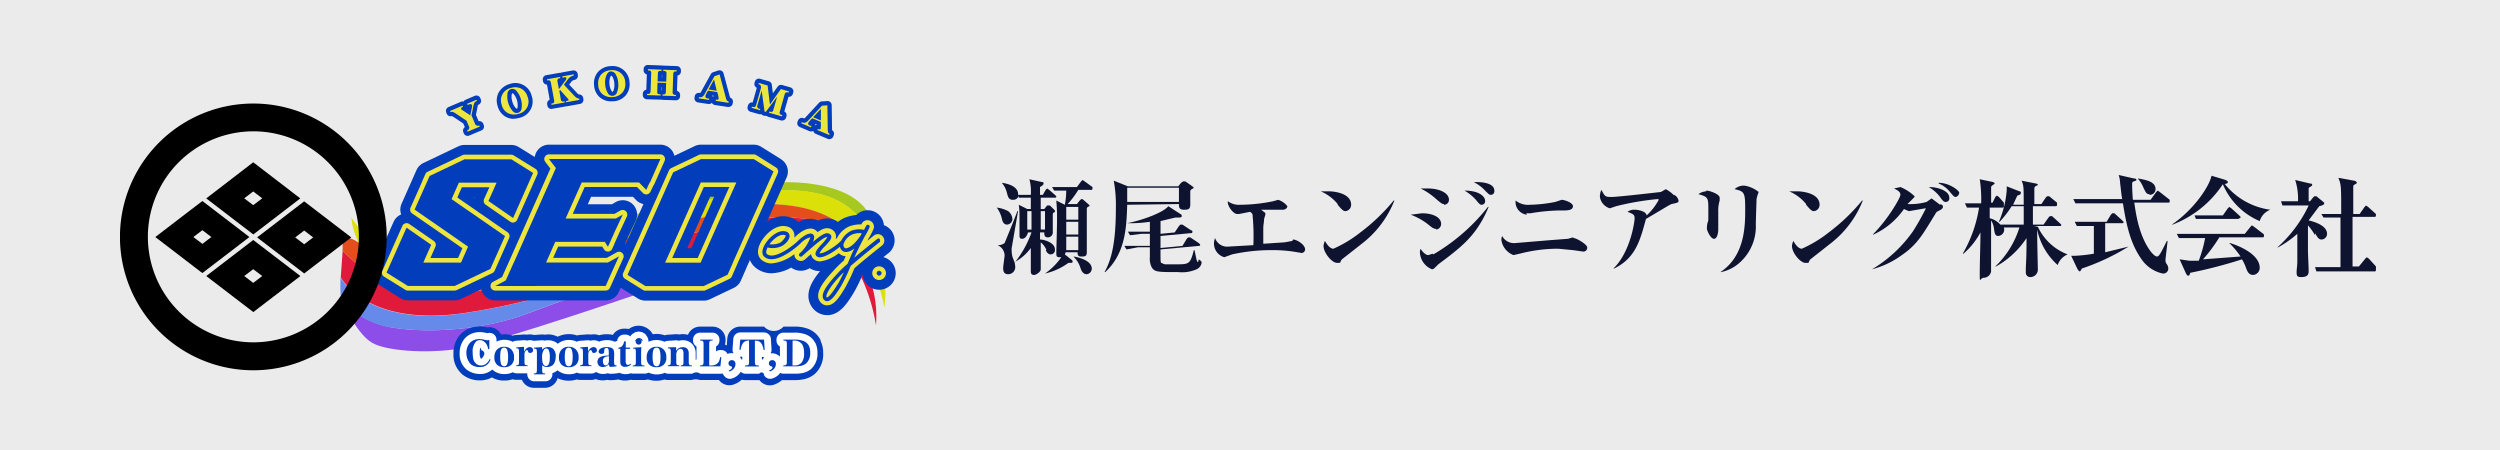 <svg id="ヘッダーロゴ" xmlns="http://www.w3.org/2000/svg" xmlns:xlink="http://www.w3.org/1999/xlink" width="500" height="90" viewBox="0 0 500 90">
  <rect x="0" y="0" width="500" height="90" fill="#333333" stroke="none"/>
  <defs>
    <clipPath id="clip-path">
      <rect id="長方形_732" data-name="長方形 732" width="155.14" height="64.466" fill="none"/>
    </clipPath>
  </defs>
  <rect id="ヘッダー全体背景" width="500" height="90" fill="#fff" opacity="0.9"/>
  <g id="ヘッダーロゴ-2" data-name="ヘッダーロゴ">
    <g id="グループ_431" data-name="グループ 431" transform="translate(14.008)">
      <g id="ヘッダーロゴ-3" data-name="ヘッダーロゴ" transform="translate(87.563 45.232)">
        <g id="グループ_429" data-name="グループ 429" transform="translate(-77.57 -32.233)" clip-path="url(#clip-path)">
          <path id="パス_1275" data-name="パス 1275" d="M314.819,141.052c5.207-1.983,33.87-10.691,39.54-11.821s14.508-1.834,19.863,0a14.543,14.543,0,0,1,8.708,7.245,30.516,30.516,0,0,1,2.575,7.152c-.111-10.895-4.725-14.026-8.745-15.508-5.744-2.131-13.155-1.908-19.492-.852s-9.931,2.279-32.833,9.264-31.7,5.392-38.336,3.724a19.913,19.913,0,0,0,6.559,3.076c2.372.371,16.935-.278,22.142-2.279" transform="translate(-233.09 -103.05)" fill="#a7c91f"/>
          <path id="パス_1276" data-name="パス 1276" d="M262.559,152.264c2.835.648,19.1.074,28.756-3.428s37.65-10.876,40.114-10.969,12.488-.278,17.787,5.577c2.835,2.928,5.484,7.374,7.1,15.045a21.249,21.249,0,0,0-.445-7.949,30.534,30.534,0,0,0-2.576-7.152,14.718,14.718,0,0,0-8.708-7.245c-5.373-1.834-14.193-1.13-19.863,0s-34.352,9.839-39.54,11.821-19.77,2.65-22.142,2.279a20.735,20.735,0,0,1-6.559-3.076,21.7,21.7,0,0,1-6.781-6.707,13.223,13.223,0,0,0,1.482,5.077c.574.408,1.223.945,2.112,1.631,1.983,1.556,6.429,4.428,9.264,5.077" transform="translate(-203.434 -110.001)" fill="#dbe008"/>
          <path id="パス_1277" data-name="パス 1277" d="M323.69,150.193c-2.464.093-30.461,7.467-40.114,10.969s-25.921,4.076-28.756,3.428-7.282-3.52-9.264-5.077c-.871-.686-1.538-1.223-2.112-1.63a6.039,6.039,0,0,0-2.057-.982c-1.316-.278-1.13.574-1.186,2.594,2.5,2.409,8.616,8.653,18.584,8.653,12.562,0,27.459-5.04,37.335-8.041,22.327-6.819,28.608-7.875,35.982-7.115,5.429.556,11.784,5.744,14.008,13.6a19.061,19.061,0,0,0-4.651-10.839c-5.3-5.874-15.323-5.67-17.787-5.577" transform="translate(-195.694 -122.326)" fill="#e44d1c"/>
          <path id="パス_1278" data-name="パス 1278" d="M238.2,246.585a1.466,1.466,0,0,0,0-.185v.185" transform="translate(-194.065 -200.746)" fill="#8d4de9"/>
          <path id="パス_1279" data-name="パス 1279" d="M341.811,190.781c-5.1-7.541-10.524-6.411-14.6-6.874s-16.472,2.835-24.217,5.762-18.547,6.615-27.052,9.839-19.77,4.076-27.255,2.742c-6.67-1.186-9.487-5.225-9.987-6.355.963,3.131,3.539,7.912,6.207,9.468s10.6,2.279,17.787,1.13,38.132-11.8,45.691-14.452,17.306-6.837,20.326-6.633c7,.482,10.858,2.279,14.286,7.43-.445-.741-.834-1.445-1.167-2.075" transform="translate(-194.472 -149.796)" fill="#8d4de9"/>
          <path id="パス_1280" data-name="パス 1280" d="M247.943,196.648c7.467,1.316,18.732.482,27.256-2.742s19.307-6.911,27.052-9.839,19.955-6.244,24.217-5.762,9.524-.686,14.6,6.874l.648,1.019c-8.523-16.25-27.96-6.485-35.5-4.669-10.506,2.538-22.994,9.079-43.153,12.21s-25.2-7.1-25.2-7.1a30.913,30.913,0,0,0,0,3.224,1.49,1.49,0,0,1,0,.185.7.7,0,0,0,.074.278c.5,1.13,3.317,5.169,9.987,6.355" transform="translate(-193.747 -144.175)" fill="#668ae9"/>
          <path id="パス_1281" data-name="パス 1281" d="M330.572,164.673c-7.374-.76-13.656.3-35.982,7.115-9.876,3.02-24.773,8.041-37.335,8.041-9.968,0-16.083-6.244-18.584-8.653l-.371,5.244s5.058,10.209,25.2,7.1,32.647-9.672,43.153-12.21c7.541-1.816,26.978-11.58,35.5,4.669q.278.519.519,1.056a35.8,35.8,0,0,1,2.668,9.023,22.159,22.159,0,0,0-.76-7.8c-2.223-7.856-8.579-13.044-14.008-13.6" transform="translate(-194.146 -133.99)" fill="#df1a3a"/>
          <path id="パス_1282" data-name="パス 1282" d="M433.329,284.291a4.614,4.614,0,0,0-2.594-2.279,7.338,7.338,0,0,0-2.594-.408h-2.223a2.609,2.609,0,0,1-3.891,0h-4.762a2.594,2.594,0,0,0-2.594,2.409l-.093,1.334-.389-.148a2.594,2.594,0,0,0,.13-.815V284.2a2.594,2.594,0,0,0-2.594-2.594h-2.5a2.594,2.594,0,0,0-2.409,1.631,4.188,4.188,0,0,0-1.019-.13,4.426,4.426,0,0,0-.778.074,2.6,2.6,0,0,0-.741-.056l-1.649.111-.519.093a4.8,4.8,0,0,0-1.575-.259,5.377,5.377,0,0,0-.778.056,3.206,3.206,0,0,0-.574-.778h-.019a3.187,3.187,0,0,0-4.187-.259,2.594,2.594,0,0,0-.63-.074h-.352a2.594,2.594,0,0,0-2.2,1.241,5.707,5.707,0,0,0-2.742.074,3.3,3.3,0,0,0-1.112-.185,3.426,3.426,0,0,0-.63.056,2.6,2.6,0,0,0-.686-.037l-1.538.111-.5.093a5,5,0,0,0-3.835.259,4.188,4.188,0,0,0-1.964-.463l-.667.056a2.613,2.613,0,0,0-.686-.037l-1.427.093a3.318,3.318,0,0,0-.834-.111,3.426,3.426,0,0,0-.63.056,2.613,2.613,0,0,0-.686-.037l-1.538.111a2.6,2.6,0,0,0-.574.111,4.78,4.78,0,0,0-1.649-.278l-.686.037a2.594,2.594,0,0,0-2.742-1.408,6.856,6.856,0,0,0-1.556-.185,5.521,5.521,0,0,0-1.89.334,4.818,4.818,0,0,0-2.279,1.686,5.7,5.7,0,0,0-1.038,3.428,5.145,5.145,0,0,0,1.871,4.225,5.5,5.5,0,0,0,3.428,1.112,4.891,4.891,0,0,0,2.39-.593,4.762,4.762,0,0,0,2.464.63,5.059,5.059,0,0,0,1.668-.259,2.594,2.594,0,0,0,.741.111h1.13a2.594,2.594,0,0,0,2.39,1.593h2.242a2.594,2.594,0,0,0,2.5-1.927,4.873,4.873,0,0,0,2.223.5,5.1,5.1,0,0,0,1.612-.241,2.594,2.594,0,0,0,.667.093h2.242a2.575,2.575,0,0,0,.889-.167,3.909,3.909,0,0,0,1.39.259,4.093,4.093,0,0,0,.908-.111,3.091,3.091,0,0,0,.648.074,11.652,11.652,0,0,0,1.519-.13h.111a3.873,3.873,0,0,0,1.26.2,4.41,4.41,0,0,0,1.149-.148l.389.037h2.335a2.593,2.593,0,0,0,.741-.111,5.41,5.41,0,0,0,3.28.019,2.6,2.6,0,0,0,.667.093h4.8a2.512,2.512,0,0,1,1.593,0H413l.074.093a2.594,2.594,0,0,0,2.89.8,4.633,4.633,0,0,0,1.612-.963,2.594,2.594,0,0,0,.648.093H421.1l.074.093a2.594,2.594,0,0,0,2.89.8,4.669,4.669,0,0,0,1.538-.889h2.538a8.429,8.429,0,0,0,1.871-.185,5.021,5.021,0,0,0,2.168-1.056,5.282,5.282,0,0,0,1.668-4.187,5.448,5.448,0,0,0-.519-2.427m-33.3,3.224v-.185l.093-.111a1,1,0,0,1,.334-.222,2.592,2.592,0,0,0,.315.5v.093a2.6,2.6,0,0,0-.315.482h-.074a2.61,2.61,0,0,0-.371-.537M396.92,282.6a2.02,2.02,0,0,1,1.408.593l.13.148a2.594,2.594,0,0,0-1-.2h-.167l-.778.056a2.592,2.592,0,0,0-.278-.352l-.074-.074a2,2,0,0,1,.741-.148m-14.026,5.633a6.216,6.216,0,0,0,.037-.63,3.716,3.716,0,0,0-.019-.463h.019a2.592,2.592,0,0,0,.259.426v.2a2.594,2.594,0,0,0-.278.463h0m-12.84.019-.148-.056a2.594,2.594,0,0,0-.167-.908.964.964,0,0,1,.3-.167l.167.074a2.592,2.592,0,0,0,.222.352v.2a2.6,2.6,0,0,0-.278.445h-.074m53.14,2.631h0" transform="translate(-293.216 -229.28)" fill="#023dbb"/>
          <path id="パス_1283" data-name="パス 1283" d="M356.172,41.015a.834.834,0,0,1-.76-.5l-.093-.241a.834.834,0,0,1,.3-1l-.315-.741-1.983-1.316-.278-.167A.834.834,0,0,1,352,36.587l-.093-.241a.834.834,0,0,1,.445-1.093l2.483-1.056a.834.834,0,0,1,.519-.037.834.834,0,0,1,.389-.352l1.871-.8a.834.834,0,0,1,1.093.445l.093.241a.834.834,0,0,1-.445,1.093l-.093.037a1.54,1.54,0,0,0-.093.352l-.333,1.631.537,1.278a.834.834,0,0,1,.926.5l.093.241a.834.834,0,0,1-.445,1.093l-2.464,1.038a.834.834,0,0,1-.315.074" transform="translate(-286.653 -26.841)" fill="#023dbb"/>
          <path id="パス_1284" data-name="パス 1284" d="M410.053,26.654a3.224,3.224,0,0,1-1.593-.408,3.436,3.436,0,0,1-1.612-2.168,3.455,3.455,0,0,1,.2-2.668,3.691,3.691,0,0,1,2.223-1.723,3.355,3.355,0,0,1,4.391,2.39,3.339,3.339,0,0,1-2.427,4.373,4.225,4.225,0,0,1-1.186.185m-.241-5.114h-.019a.636.636,0,0,0-.13.315,2.965,2.965,0,0,0,.13,1.371,2.947,2.947,0,0,0,.63,1.223.627.627,0,0,0,.3.2c.056,0,.093-.148.13-.315a3.631,3.631,0,0,0-.76-2.594.575.575,0,0,0-.278-.185" transform="translate(-331.325 -15.889)" fill="#023dbb"/>
          <path id="パス_1285" data-name="パス 1285" d="M458.081,13.552a.834.834,0,0,1-.815-.686l-.037-.241a.834.834,0,0,1,.5-.926l-.537-3.02a.834.834,0,0,1-.8-.686l-.037-.259a.834.834,0,0,1,.667-.945l2.631-.463h.222l.222-.074,2.26-.408a.834.834,0,0,1,.963.667l.037.259a.834.834,0,0,1-.667.963,1.038,1.038,0,0,0-.686.445l-.371.5,1.686,1.8a.945.945,0,0,0,.241.167h.037a.834.834,0,0,1,.834.686l.037.241a.834.834,0,0,1-.667.963l-2.687.482h-.148l-.13.037-2.631.463h-.148m-.945-5.188Z" transform="translate(-371.793 -4.751)" fill="#023dbb"/>
          <path id="パス_1286" data-name="パス 1286" d="M515.092,8.189a3.41,3.41,0,0,1-2.316-.815,3.466,3.466,0,0,1-1.13-2.446,3.485,3.485,0,0,1,.76-2.575,3.532,3.532,0,0,1,2.538-1.2,3.424,3.424,0,0,1,2.668.834,3.466,3.466,0,0,1,1.13,2.446h0A3.484,3.484,0,0,1,517.982,7a3.509,3.509,0,0,1-2.52,1.186h-.352m-.018-5.132h0c-.056,0-.13.111-.2.278a2.964,2.964,0,0,0-.167,1.371,2.945,2.945,0,0,0,.371,1.334c.093.148.185.259.241.259s.13-.111.2-.278A3.02,3.02,0,0,0,515.7,4.65a3.021,3.021,0,0,0-.352-1.334c-.093-.148-.185-.241-.222-.241" transform="translate(-416.835 -0.926)" fill="#023dbb"/>
          <path id="パス_1287" data-name="パス 1287" d="M570.911,7.056h-.037l-2.687-.093-.2-.037h-.2l-2.687-.074a.834.834,0,0,1-.8-.871V5.74a.834.834,0,0,1,.7-.8l.111-3.057a.834.834,0,0,1-.648-.834V.793a.834.834,0,0,1,.871-.8l2.705.093.2.037h.2l2.687.093a.834.834,0,0,1,.8.871v.222a.834.834,0,0,1-.686.8l-.111,3.057a.834.834,0,0,1,.63.834v.259a.834.834,0,0,1-.834.8m-2.909-2h.056V4.406h-.056Zm.093-2.575h.056V2h-.037Z" transform="translate(-459.74 0.004)" fill="#023dbb"/>
          <path id="パス_1288" data-name="パス 1288" d="M626.861,13.086h-.13l-2.576-.389a.834.834,0,0,1-.611-.445l-.111.093a.834.834,0,0,1-.611.148l-2.057-.315a.834.834,0,0,1-.7-.945l.037-.259a.834.834,0,0,1,.945-.7h.167a.666.666,0,0,0,.13-.167l1.983-3.576a.834.834,0,0,1,.463-.389L624.8,5.8a.834.834,0,0,1,1.075.574l1.2,4.465.111.371a.834.834,0,0,1,.556.908l-.037.259a.834.834,0,0,1-.834.7m-3.317-2.279a.833.833,0,0,1,.185.241l.111-.093.093-.056v-.037Z" transform="translate(-505.166 -4.692)" fill="#023dbb"/>
          <path id="パス_1289" data-name="パス 1289" d="M684.207,23.108l-.222-.037-2.594-.741a.838.838,0,0,0-.648-.167l-.259-.074a.834.834,0,0,1-.408-.278.834.834,0,0,1-.482,0l-1.668-.463a.834.834,0,0,1-.574-1.038l.074-.241a.834.834,0,0,1,.926-.593l.834-2.928a.834.834,0,0,1-.463-.982l.074-.241a.834.834,0,0,1,1.038-.574l1.76.5a.834.834,0,0,1,.593.7l.2,1.7.963-1.334a.834.834,0,0,1,.908-.315l1.63.463a.834.834,0,0,1,.574,1.038l-.074.241a.834.834,0,0,1-.871.611l-.834,2.928a.834.834,0,0,1,.426.963l-.074.241a.834.834,0,0,1-.8.611" transform="translate(-551.82 -11.991)" fill="#023dbb"/>
          <path id="パス_1290" data-name="パス 1290" d="M737.447,46.526a.834.834,0,0,1-.315-.074l-2.39-1a.834.834,0,0,1-.5-.593l-.13.056a.834.834,0,0,1-.63,0l-1.927-.815a.834.834,0,0,1-.445-1.093l.093-.241a.834.834,0,0,1,1.093-.445l.148.056.167-.13,2.8-3.02a.834.834,0,0,1,.556-.259l1.075-.074a.834.834,0,0,1,.889.815L738,44.339a1.926,1.926,0,0,0,.019.389.834.834,0,0,1,.315,1.019l-.093.241a.834.834,0,0,1-.778.519m-2.872-3.039a.834.834,0,0,1,.111.278l.13-.056.111-.037v-.037Z" transform="translate(-595.593 -31.684)" fill="#023dbb"/>
          <path id="パス_1291" data-name="パス 1291" d="M354.091,88.909l-3.947-2.464A2.872,2.872,0,0,0,348.625,86H338.064a2.872,2.872,0,0,0-1.241.278l-4.076,1.946a2.872,2.872,0,0,0-2.8-2.223h-22.29a2.872,2.872,0,0,0-2.835,2.464L301.655,86.5a2.872,2.872,0,0,0-1.519-.445h-9.357a2.872,2.872,0,0,0-1.241.278l-6.985,3.335a2.872,2.872,0,0,0-1.39,1.427l-.593,1.334-.037.093-2.353,5.3a2.872,2.872,0,0,0-.074,2.131,2.872,2.872,0,0,0-1.519,1.482l-4,8.986a2.872,2.872,0,0,0,1.093,3.613l4.243,2.65a2.872,2.872,0,0,0,1.519.445h9.375a2.872,2.872,0,0,0,1.241-.278l4.076-1.945v.074a2.872,2.872,0,0,0,2.779,2.168h22.1a2.872,2.872,0,0,0,2.631-1.7l.371-.834,3.409,2.131a2.872,2.872,0,0,0,1.519.445H338.62a2.872,2.872,0,0,0,1.241-.278l4.78-2.279a2.872,2.872,0,0,0,1.39-1.427l1.056-2.39.111-.278,8-17.991a2.872,2.872,0,0,0-1.112-3.613m-61.478,7.541h.167v.093Zm48.1-.056-4.6,10.3H335.3l4.6-10.3Zm-17.806,9.338.519-1.149,1.593-3.391A2.872,2.872,0,0,0,321,97.488l-.741.426h-4.836l.667-1.482h8.375l.611.63a2.872,2.872,0,0,0,1.482.815l-3.539,7.949-.093-.037" transform="translate(-221.871 -70.065)" fill="#023dbb"/>
          <path id="パス_1292" data-name="パス 1292" d="M102.494,110.836l1.8,1.371-1.8,1.371-1.8-1.371Zm0-5.836L93.1,112.226l9.413,7.208,9.394-7.208Z" transform="translate(-75.85 -85.545)"/>
          <path id="パス_1293" data-name="パス 1293" d="M157.413,153.036l1.8,1.371-1.8,1.371-1.8-1.371Zm0-5.837L148,154.408l9.413,7.208,9.412-7.208Z" transform="translate(-120.578 -119.926)"/>
          <path id="パス_1294" data-name="パス 1294" d="M47.513,152.637l1.8,1.371-1.8,1.371-1.8-1.371Zm0-5.837L38.1,154.008l9.412,7.208,9.413-7.208Z" transform="translate(-31.041 -119.6)"/>
          <path id="パス_1295" data-name="パス 1295" d="M102.494,194.736l1.8,1.371-1.8,1.371-1.8-1.371Zm0-5.836L93.1,196.108l9.413,7.208,9.412-7.208Z" transform="translate(-75.85 -153.9)"/>
          <path id="パス_1296" data-name="パス 1296" d="M26.581,47.159a21.1,21.1,0,1,1-14.915,6.189,21.1,21.1,0,0,1,14.915-6.189m0-5.559a26.674,26.674,0,1,0,.006,0" transform="translate(0.081 -33.892)"/>
          <path id="パス_1297" data-name="パス 1297" d="M361.673,37.741l-.185.074q-.352.148-.519.908l-.389,1.89.686,1.631a.608.608,0,0,0,.871.389l.093.241L359.8,43.892l-.093-.241a.589.589,0,0,0,.334-.889l-.463-1.075-2.168-1.445a2.3,2.3,0,0,0-.519-.278.685.685,0,0,0-.5.019l-.093-.241,2.483-1.056.093.241-.111.056q-.334.148-.259.334a.926.926,0,0,0,.315.3l1.519,1,.333-1.593a.834.834,0,0,0,0-.463q-.13-.315-.667-.093l-.2.074-.093-.241,1.871-.8Z" transform="translate(-290.283 -30.552)" fill="#ede63f"/>
          <path id="パス_1298" data-name="パス 1298" d="M416.593,26.009a2.5,2.5,0,0,1-1.834,3.335,2.767,2.767,0,0,1-2.149-.148,2.478,2.478,0,0,1-1.223-1.668,2.528,2.528,0,0,1,1.834-3.354,2.662,2.662,0,0,1,2.131.167,2.617,2.617,0,0,1,1.223,1.668m-1.353.389a3.817,3.817,0,0,0-.834-1.556,1,1,0,0,0-1.853.537,4.361,4.361,0,0,0,.982,3.317,1,1,0,0,0,1.853-.537,3.8,3.8,0,0,0-.148-1.76" transform="translate(-335.048 -19.579)" fill="#ede63f"/>
          <path id="パス_1299" data-name="パス 1299" d="M467.322,15.2l-2.687.482-.037-.241.3-.056q.259-.037.241-.185a.631.631,0,0,0-.167-.259l-1.538-1.723-.148.2.3,1.686q.093.5.519.426l.222-.037.037.241-2.65.463-.037-.241.222-.037q.445-.074.352-.593l-.667-3.632a.482.482,0,0,0-.185-.315.445.445,0,0,0-.371-.093l-.185.037-.037-.241,2.631-.463.037.241-.222.037a.426.426,0,0,0-.278.2.481.481,0,0,0-.074.352l.3,1.612,1.371-1.816a.537.537,0,0,0,.111-.445q-.037-.167-.445-.093l-.315.056-.037-.259,2.26-.408.037.259a1.853,1.853,0,0,0-1.2.76l-.778,1.056,2.149,2.3a1.8,1.8,0,0,0,.463.352.7.7,0,0,0,.426.111Z" transform="translate(-375.42 -8.229)" fill="#ede63f"/>
          <path id="パス_1300" data-name="パス 1300" d="M521.559,8.054a2.612,2.612,0,0,1-.574,1.983,2.755,2.755,0,0,1-1.946.889,2.717,2.717,0,0,1-2.057-.593,2.468,2.468,0,0,1-.834-1.89,2.656,2.656,0,0,1,.556-1.983,2.769,2.769,0,0,1,1.946-.908,2.676,2.676,0,0,1,2.057.611,2.567,2.567,0,0,1,.852,1.89m-1.408.093a3.818,3.818,0,0,0-.482-1.7,1.109,1.109,0,0,0-1-.648q-.574.037-.889.8a3.743,3.743,0,0,0-.241,1.742,3.743,3.743,0,0,0,.482,1.7,1,1,0,0,0,1.908-.13,3.8,3.8,0,0,0,.222-1.76" transform="translate(-420.505 -4.515)" fill="#ede63f"/>
          <path id="パス_1301" data-name="パス 1301" d="M574.662,9.892,571.976,9.8V9.558h.222q.445.019.463-.5l.056-1.8-1.723-.056-.056,1.816q-.019.5.426.5h.241v.259L568.9,9.688V9.447h.241q.445.019.463-.5l.13-3.687q.018-.482-.426-.5h-.222V4.5l2.705.093v.259h-.278q-.426-.019-.445.463l-.056,1.631L572.735,7l.056-1.631q.018-.482-.426-.5h-.222V4.611l2.687.093v.241h-.241a.407.407,0,0,0-.315.13.5.5,0,0,0-.13.334l-.13,3.706a.519.519,0,0,0,.111.371.389.389,0,0,0,.3.148h.241Z" transform="translate(-463.491 -3.666)" fill="#ede63f"/>
          <path id="パス_1302" data-name="パス 1302" d="M630.648,15.87l-2.557-.389.037-.259.222.037q.3.037.333-.222a4.411,4.411,0,0,0-.3-1.316l-1.834-.278a7.757,7.757,0,0,0-.5.982.648.648,0,0,0,.018.334.445.445,0,0,0,.371.222l.352.056-.037.259L624.7,14.98l.037-.259.278.037a.648.648,0,0,0,.482-.167,1.5,1.5,0,0,0,.371-.445l1.983-3.613,1.019-.334,1.2,4.484a3.67,3.67,0,0,0,.185.593.574.574,0,0,0,.445.334Zm-2.353-2.409-.537-2.26-1.093,2Z" transform="translate(-508.952 -8.31)" fill="#ede63f"/>
          <path id="パス_1303" data-name="パス 1303" d="M687.777,26.089l-2.594-.741.074-.241a1.2,1.2,0,0,0,.5.074q.2-.056.3-.371l.76-2.668-2.26,3.039-.259-.074-.574-4.187-.852,2.965a.48.48,0,0,0,.389.667l.185.056-.074.241-1.668-.482.074-.241.185.056a.464.464,0,0,0,.648-.371l.964-3.372a.723.723,0,0,0-.037-.445.463.463,0,0,0-.259-.3l-.2-.056.074-.241,1.76.5.463,3.817,2.186-3.094,1.63.463-.074.241a.871.871,0,0,0-.537-.019.519.519,0,0,0-.259.371l-.982,3.5a.445.445,0,0,0,.074.463,1.13,1.13,0,0,0,.445.2Z" transform="translate(-555.391 -15.805)" fill="#ede63f"/>
          <path id="パス_1304" data-name="パス 1304" d="M741,49.448l-2.39-1,.093-.241.2.093a.259.259,0,0,0,.371-.148,6.962,6.962,0,0,0,.018-1.334l-1.7-.723a7.672,7.672,0,0,0-.741.815.629.629,0,0,0-.074.334q.037.185.315.3l.333.13-.093.241-1.927-.815.093-.241.259.111a.649.649,0,0,0,.519-.037,1.5,1.5,0,0,0,.463-.334l2.8-3.02,1.075-.074.074,4.632a3.625,3.625,0,0,0,.037.63.574.574,0,0,0,.352.445Zm-1.686-2.909V44.223l-1.556,1.668Z" transform="translate(-599.141 -35.44)" fill="#ede63f"/>
          <path id="パス_1305" data-name="パス 1305" d="M437.686,290.209a3.428,3.428,0,0,0-1.945-1.686,6.17,6.17,0,0,0-2.168-.334h-2.223a1.39,1.39,0,0,0-1.39,1.39v.185a1.39,1.39,0,0,0,.686,1.2v2.038a2.155,2.155,0,0,0-1.556-.686h-.3a1.39,1.39,0,0,0,.185-.778l-.13-2.075a1.39,1.39,0,0,0-1.39-1.316h-4.743a1.39,1.39,0,0,0-1.39,1.3l-.148,2.038a1.389,1.389,0,0,0,.2.834l-.371-.037a2.112,2.112,0,0,0-.834.167,1.371,1.371,0,0,0-1.13-.778h-.222a1.39,1.39,0,0,0-.945.278v-.982a1.39,1.39,0,0,0,.686-1.2v-.185a1.39,1.39,0,0,0-1.39-1.39h-2.5a1.39,1.39,0,0,0-1.39,1.39v.185a1.39,1.39,0,0,0,.686,1.2v2.557l-.148.093H413.8v-1.26a2.631,2.631,0,0,0-.76-1.964,2.5,2.5,0,0,0-1.816-.686,3.167,3.167,0,0,0-.815.111,1.39,1.39,0,0,0-.611-.093l-1.649.111a1.39,1.39,0,0,0-.593.185,3.464,3.464,0,0,0-1.556-.352,3.613,3.613,0,0,0-1.63.352h0a1.983,1.983,0,0,0-3.595-1.167l-.056.093a1.39,1.39,0,0,0-.889-.371h-.352a1.39,1.39,0,0,0-1.371,1.186v.093a1.39,1.39,0,0,0-.463.167,3.539,3.539,0,0,0-1.593-.334,3.928,3.928,0,0,0-1.575.3,2.057,2.057,0,0,0-1.056-.278,2.243,2.243,0,0,0-.648.093,1.39,1.39,0,0,0-.593-.093l-1.538.111a1.389,1.389,0,0,0-.593.185,3.464,3.464,0,0,0-1.575-.352,3.335,3.335,0,0,0-2.242.76,2.854,2.854,0,0,0-1.945-.7,3.1,3.1,0,0,0-.723.074,1.371,1.371,0,0,0-.556-.074l-1.612.111h-.019a2.094,2.094,0,0,0-.7-.13,2.243,2.243,0,0,0-.648.093,1.389,1.389,0,0,0-.593-.093l-1.538.111a1.39,1.39,0,0,0-.667.222,3.447,3.447,0,0,0-1.649-.408,3.632,3.632,0,0,0-1.612.352v-.352a1.39,1.39,0,0,0-1.816-1.315,6.042,6.042,0,0,0-1.538-.222,4.336,4.336,0,0,0-1.482.259,3.632,3.632,0,0,0-1.723,1.278,4.466,4.466,0,0,0-.815,2.705,3.968,3.968,0,0,0,1.427,3.28,4.347,4.347,0,0,0,2.687.852,3.521,3.521,0,0,0,2.409-.889l.222.185a3.409,3.409,0,0,0,2.223.723,3.632,3.632,0,0,0,1.668-.371,1.39,1.39,0,0,0,.741.222h2.149v.2a1.39,1.39,0,0,0,1.39,1.39h2.242a1.39,1.39,0,0,0,1.39-1.39v-.241a2.834,2.834,0,0,0,1.019-.556h.037l.056.056a3.409,3.409,0,0,0,2.223.723,3.687,3.687,0,0,0,1.593-.333,1.39,1.39,0,0,0,.686.185h2.242a1.39,1.39,0,0,0,.871-.315,2.557,2.557,0,0,0,1.427.408,2.873,2.873,0,0,0,.908-.148,1.816,1.816,0,0,0,.648.111,10.688,10.688,0,0,0,1.353-.111l.352-.093a2.557,2.557,0,0,0,1.186.278,3.132,3.132,0,0,0,1.093-.185,1.389,1.389,0,0,0,.445.074h2.335a1.39,1.39,0,0,0,.741-.2,4.021,4.021,0,0,0,3.28.037,1.389,1.389,0,0,0,.686.185h4.8a1.353,1.353,0,0,1,1.593,0h4.132l.352-.037a1.391,1.391,0,0,0,.222.371l.148.185a1.39,1.39,0,0,0,1.538.426,3.224,3.224,0,0,0,1.556-1.112l.148-.222a1.39,1.39,0,0,0,.964.389h2.742a.521.521,0,0,1,.964.333l.148.185a1.39,1.39,0,0,0,1.538.426,3.224,3.224,0,0,0,1.556-1.112,1.39,1.39,0,0,0,.667.167h2.26a7.227,7.227,0,0,0,1.593-.148,3.817,3.817,0,0,0,1.649-.8,4.1,4.1,0,0,0,1.26-3.261,4.261,4.261,0,0,0-.389-1.89m-35.853-.8a.8.8,0,0,1,1.315.315H403l-.111-.148a.574.574,0,0,0-.408-.167.556.556,0,0,0-.482.241l-.074.148H401.7a.816.816,0,0,1,.2-.371m-31.072,1.834a1.668,1.668,0,0,1,.093.352.7.7,0,0,1,.408,1.186l-.111.222-.13.167c-.111.111-.167.111-.2.111h-.056a1.988,1.988,0,0,1-.222-1.167,3.1,3.1,0,0,1,.13-1.038.906.906,0,0,1,.111.2m52.269,2.131-.148.074a2.038,2.038,0,0,0-.371-.574h.167l.352-.037Zm3.928-.482a1.371,1.371,0,0,0,.389.037h.093a1.964,1.964,0,0,0-.334.537l-.148-.093Z" transform="translate(-298.666 -234.66)" fill="#fff"/>
          <path id="パス_1306" data-name="パス 1306" d="M378.24,297.9a2.981,2.981,0,0,0-.185-.667,2,2,0,0,0-.574-.8,1.39,1.39,0,0,0-.889-.334,1.13,1.13,0,0,0-.8.3,2.975,2.975,0,0,0-.648,2.2q0,1.593.5,2a1.334,1.334,0,0,0,.667.5,1.6,1.6,0,0,0,.5.074,1.649,1.649,0,0,0,1.149-.463,2.28,2.28,0,0,0,.352-.408,2.962,2.962,0,0,0,.222-.408l.185.093a2.668,2.668,0,0,1-.408.723,2.112,2.112,0,0,1-1.723.778,2.8,2.8,0,0,1-1.816-.556,3.288,3.288,0,0,1-.889-2.186,3.094,3.094,0,0,1,.537-1.89,2.26,2.26,0,0,1,1.075-.8,2.927,2.927,0,0,1,1-.167,4.668,4.668,0,0,1,1.2.185l.371.056a1.317,1.317,0,0,0,.408-.074V297.9Z" transform="translate(-304.607 -241.074)" fill="#023dbb"/>
          <path id="パス_1307" data-name="パス 1307" d="M406.088,304.193a1.871,1.871,0,0,1,1.353.5,2.078,2.078,0,0,1,.574,1.593,1.849,1.849,0,0,1-.537,1.5,1.975,1.975,0,0,1-1.427.482,2.056,2.056,0,0,1-1.334-.408,1.867,1.867,0,0,1-.63-1.556,2.3,2.3,0,0,1,.371-1.371,1.852,1.852,0,0,1,1.631-.741m-.056.167a.593.593,0,0,0-.574.352,1.852,1.852,0,0,0-.148.519,6.554,6.554,0,0,0-.056.982,4.539,4.539,0,0,0,.148,1.334.671.671,0,0,0,.648.537.593.593,0,0,0,.574-.389,1.964,1.964,0,0,0,.148-.519,6.411,6.411,0,0,0,.056-.945,4.263,4.263,0,0,0-.185-1.445.611.611,0,0,0-.611-.426" transform="translate(-329.213 -247.829)" fill="#023dbb"/>
          <path id="パス_1308" data-name="パス 1308" d="M429.312,305.126a1.742,1.742,0,0,1,.408-.574,1.056,1.056,0,0,1,.7-.3.63.63,0,0,1,.463.185.593.593,0,0,1,.185.445.5.5,0,0,1-.148.371.63.63,0,0,1-.463.167.332.332,0,0,1-.371-.259.8.8,0,0,0-.093-.222.2.2,0,0,0-.167-.074.278.278,0,0,0-.167.056.778.778,0,0,0-.2.259,1.2,1.2,0,0,0-.111.537v1.538a1.018,1.018,0,0,0,.093.5.37.37,0,0,0,.259.13h.278v.185H427.7v-.185a.8.8,0,0,0,.408-.074.3.3,0,0,0,.111-.148,1.685,1.685,0,0,0,.037-.463v-1.816a2.87,2.87,0,0,0-.056-.686.259.259,0,0,0-.185-.167l-.3-.037v-.185l1.538-.111q.018.333.019.871" transform="translate(-348.453 -247.836)" fill="#023dbb"/>
          <path id="パス_1309" data-name="パス 1309" d="M448.449,308.122v.963a1.259,1.259,0,0,0,.074.519.315.315,0,0,0,.222.148h.278v.185H446.8v-.185a.816.816,0,0,0,.426-.074.3.3,0,0,0,.111-.148,1.8,1.8,0,0,0,.056-.482V305.7a2.168,2.168,0,0,0-.074-.723.241.241,0,0,0-.148-.148l-.352-.037V304.6l1.612-.111v.537a1.8,1.8,0,0,1,.3-.278,1.5,1.5,0,0,1,.871-.259,1.464,1.464,0,0,1,1.075.389,2.009,2.009,0,0,1,.482,1.5,2.908,2.908,0,0,1-.259,1.241,1.389,1.389,0,0,1-.352.482,1.816,1.816,0,0,1-1.723.259,1.316,1.316,0,0,1-.371-.241m.8-3.354a.519.519,0,0,0-.371.148,2.47,2.47,0,0,0-.445,1.723q0,1.631.778,1.63t.76-1.76a3.327,3.327,0,0,0-.222-1.408.537.537,0,0,0-.519-.334" transform="translate(-364.014 -248.071)" fill="#023dbb"/>
          <path id="パス_1310" data-name="パス 1310" d="M475.788,304.193a1.872,1.872,0,0,1,1.353.5,2.079,2.079,0,0,1,.574,1.593,1.849,1.849,0,0,1-.537,1.5,1.975,1.975,0,0,1-1.427.482,2.057,2.057,0,0,1-1.334-.408,1.867,1.867,0,0,1-.63-1.556,2.3,2.3,0,0,1,.371-1.371,1.852,1.852,0,0,1,1.631-.741m-.056.167a.593.593,0,0,0-.574.352,1.834,1.834,0,0,0-.148.519,6.558,6.558,0,0,0-.056.982,4.558,4.558,0,0,0,.148,1.334.671.671,0,0,0,.648.537.593.593,0,0,0,.574-.389,1.945,1.945,0,0,0,.148-.519,6.449,6.449,0,0,0,.056-.945,4.26,4.26,0,0,0-.185-1.445.611.611,0,0,0-.611-.426" transform="translate(-385.999 -247.829)" fill="#023dbb"/>
          <path id="パス_1311" data-name="パス 1311" d="M498.293,305.126a1.742,1.742,0,0,1,.408-.574,1.056,1.056,0,0,1,.7-.3.63.63,0,0,1,.463.185.593.593,0,0,1,.185.445.5.5,0,0,1-.148.371.63.63,0,0,1-.463.167.332.332,0,0,1-.371-.259.8.8,0,0,0-.093-.222.2.2,0,0,0-.167-.074.278.278,0,0,0-.167.056.778.778,0,0,0-.2.259,1.2,1.2,0,0,0-.111.537v1.538a1.019,1.019,0,0,0,.093.5.37.37,0,0,0,.259.13h.278v.185H496.7v-.185a.8.8,0,0,0,.408-.074.3.3,0,0,0,.111-.148,1.685,1.685,0,0,0,.037-.463v-1.816a2.868,2.868,0,0,0-.056-.686.259.259,0,0,0-.185-.167l-.3-.037v-.185l1.538-.111q.018.333.018.871" transform="translate(-404.669 -247.836)" fill="#023dbb"/>
          <path id="パス_1312" data-name="パス 1312" d="M517.569,306.1v-.463a2.557,2.557,0,0,0-.074-.723.371.371,0,0,0-.389-.259.389.389,0,0,0-.408.3,1.85,1.85,0,0,0-.056.5q-.019.389-.519.389a.528.528,0,0,1-.593-.426.784.784,0,0,1,.426-.648,2.335,2.335,0,0,1,1.223-.278q.982,0,1.279.445a1.037,1.037,0,0,1,.148.408,2.872,2.872,0,0,1,.037.463v.574q-.019.686-.019.815a4.685,4.685,0,0,0,.037.667.278.278,0,0,0,.148.222.518.518,0,0,0,.241.056h.074v.185a9.506,9.506,0,0,1-1.167.111.315.315,0,0,1-.222-.056.427.427,0,0,1-.111-.2,1.726,1.726,0,0,1-.037-.278,1.593,1.593,0,0,1-1.2.574,1.167,1.167,0,0,1-.7-.2,1.109,1.109,0,0,1,.408-1.908,3.354,3.354,0,0,1,.686-.148l.815-.074m0,.167a2.556,2.556,0,0,0-.648.111.741.741,0,0,0-.463.371,1.018,1.018,0,0,0-.093.463,1.186,1.186,0,0,0,.167.686.445.445,0,0,0,.389.2.537.537,0,0,0,.463-.259,1.334,1.334,0,0,0,.185-.741Z" transform="translate(-419.812 -248.069)" fill="#023dbb"/>
          <path id="パス_1313" data-name="パス 1313" d="M539.445,299.9v2.39a1,1,0,0,0,.185.7.352.352,0,0,0,.259.111.8.8,0,0,0,.519-.259l.111.148a1.52,1.52,0,0,1-.278.241,1.667,1.667,0,0,1-.908.241.824.824,0,0,1-.926-.63,1.928,1.928,0,0,1-.037-.445v-2.52H538v-.241a1,1,0,0,0,.723-.3,1.742,1.742,0,0,0,.408-.945h.352q-.018.371-.019,1.241h.871v.241Z" transform="translate(-438.316 -243.111)" fill="#023dbb"/>
          <path id="パス_1314" data-name="パス 1314" d="M555.223,297.1a12.637,12.637,0,0,0-.056,1.334V300.1a1,1,0,0,0,.093.5.389.389,0,0,0,.278.148h.3v.185H553.5v-.185a1.075,1.075,0,0,0,.408-.056.259.259,0,0,0,.148-.167,1.481,1.481,0,0,0,.056-.463v-1.816a2.608,2.608,0,0,0-.056-.7.278.278,0,0,0-.222-.167h-.278V297.2Zm-.537-1.7a.593.593,0,1,1-.482.241.556.556,0,0,1,.482-.241" transform="translate(-450.944 -240.664)" fill="#023dbb"/>
          <path id="パス_1315" data-name="パス 1315" d="M570.488,304.193a1.871,1.871,0,0,1,1.353.5,2.078,2.078,0,0,1,.574,1.593,1.849,1.849,0,0,1-.537,1.5,1.975,1.975,0,0,1-1.427.482,2.056,2.056,0,0,1-1.334-.408,1.867,1.867,0,0,1-.63-1.556,2.3,2.3,0,0,1,.371-1.371,1.852,1.852,0,0,1,1.631-.741m-.056.167a.593.593,0,0,0-.556.352,1.834,1.834,0,0,0-.148.519,6.554,6.554,0,0,0-.056.982,4.559,4.559,0,0,0,.148,1.334.671.671,0,0,0,.648.537.593.593,0,0,0,.574-.389,1.945,1.945,0,0,0,.148-.519,6.445,6.445,0,0,0,.056-.945,4.261,4.261,0,0,0-.185-1.445.611.611,0,0,0-.611-.426" transform="translate(-463.152 -247.829)" fill="#023dbb"/>
          <path id="パス_1316" data-name="パス 1316" d="M593.049,304.587v.723a1.833,1.833,0,0,1,.426-.445,1.519,1.519,0,0,1,.926-.278,1.149,1.149,0,0,1,.834.278,1.3,1.3,0,0,1,.333.963v1.76a1.037,1.037,0,0,0,.093.482.333.333,0,0,0,.241.148h.3v.185h-2.223v-.185a.778.778,0,0,0,.371-.056.259.259,0,0,0,.111-.148,1.521,1.521,0,0,0,.056-.482v-1.686a1.334,1.334,0,0,0-.148-.7.463.463,0,0,0-.408-.222.76.76,0,0,0-.611.3,1.1,1.1,0,0,0-.2.389,1.167,1.167,0,0,0-.074.334v1.593a1.185,1.185,0,0,0,.093.537.315.315,0,0,0,.222.13h.278v.185H591.4V308.2a.908.908,0,0,0,.408-.074.278.278,0,0,0,.111-.167,1.668,1.668,0,0,0,.056-.482v-1.8a2.39,2.39,0,0,0-.056-.648.3.3,0,0,0-.2-.185l-.315-.037v-.185Z" transform="translate(-481.822 -248.149)" fill="#023dbb"/>
          <path id="パス_1317" data-name="パス 1317" d="M630.013,301.755H625.9v-.185a1.5,1.5,0,0,0,.5-.074.333.333,0,0,0,.185-.185,1.445,1.445,0,0,0,.056-.482v-3.483a1.556,1.556,0,0,0-.056-.519.333.333,0,0,0-.259-.2l-.371-.037V296.4h2.5v.185a1.409,1.409,0,0,0-.5.074.3.3,0,0,0-.13.167,1.649,1.649,0,0,0-.056.519v4.225h.389a1.853,1.853,0,0,0,1.075-.278,1.538,1.538,0,0,0,.426-.445,2.02,2.02,0,0,0,.241-.611l.074-.333h.222Z" transform="translate(-509.93 -241.481)" fill="#023dbb"/>
          <path id="パス_1318" data-name="パス 1318" d="M656.833,320.68l.352-.167a.889.889,0,0,0,.278-.278.408.408,0,0,0,.056-.185.185.185,0,0,0-.111-.167l-.167-.056-.2-.093a.556.556,0,0,1-.241-.482.593.593,0,0,1,.167-.445.719.719,0,0,1,1.223.574,1.39,1.39,0,0,1-.278.852,1.871,1.871,0,0,1-.908.63Z" transform="translate(-535.101 -259.573)" fill="#023dbb"/>
          <path id="パス_1319" data-name="パス 1319" d="M668.767,296.4h4.762l.13,2.075h-.222a3.261,3.261,0,0,0-.426-1.278,1.3,1.3,0,0,0-.463-.426,1.426,1.426,0,0,0-.5-.148h-.352v4.243a1.461,1.461,0,0,0,.056.463.352.352,0,0,0,.278.222l.463.037v.185H669.73v-.185l.5-.056a.352.352,0,0,0,.241-.185,1.3,1.3,0,0,0,.056-.482v-4.28a2.15,2.15,0,0,0-.611.093,1.3,1.3,0,0,0-.593.426,3.113,3.113,0,0,0-.482,1.334H668.6Z" transform="translate(-544.718 -241.481)" fill="#023dbb"/>
          <path id="パス_1320" data-name="パス 1320" d="M700.433,320.68l.352-.167a.889.889,0,0,0,.278-.278.407.407,0,0,0,.056-.185.185.185,0,0,0-.111-.167l-.167-.056-.2-.093a.556.556,0,0,1-.241-.482.593.593,0,0,1,.167-.445.719.719,0,0,1,1.223.574,1.39,1.39,0,0,1-.278.852,1.871,1.871,0,0,1-.908.63Z" transform="translate(-570.622 -259.573)" fill="#023dbb"/>
          <path id="パス_1321" data-name="パス 1321" d="M715.937,296.388h2.223a4.873,4.873,0,0,1,1.686.241,2.038,2.038,0,0,1,1.186,1,2.891,2.891,0,0,1,.259,1.278,2.824,2.824,0,0,1-.778,2.223,2.446,2.446,0,0,1-1.056.5,5.948,5.948,0,0,1-1.279.111H715.9v-.185a1.445,1.445,0,0,0,.482-.074.315.315,0,0,0,.185-.185,1.37,1.37,0,0,0,.056-.482v-3.483a1.646,1.646,0,0,0-.056-.519.334.334,0,0,0-.241-.2l-.389-.037Zm1.816,5.169h.352a1.788,1.788,0,0,0,1.5-.593,3.042,3.042,0,0,0,.463-1.871,4.558,4.558,0,0,0-.13-1.149,1.983,1.983,0,0,0-.278-.63,1.862,1.862,0,0,0-1.649-.723h-.241Z" transform="translate(-583.254 -241.469)" fill="#023dbb"/>
          <path id="パス_1322" data-name="パス 1322" d="M716.916,175.311a.371.371,0,0,0-.519-.056c-.148.13-2.483,1.945-4.632,3.78l.056-.111c.352-.815.76-1.7,2.02-4.113a12.915,12.915,0,0,0,1-1.89.371.371,0,0,0-.667-.315l-.445.852a4.186,4.186,0,0,0-2.594.2,4.337,4.337,0,0,0-1.946,1.908c-.908,1.019-3.224,2.538-4.169,2.575h-.2a5.625,5.625,0,0,1,1.13-1.445c.815-.871,1.3-1.427,1.241-1.927a.63.63,0,0,0-.259-.445c-.63-.445-1.3-.241-3.446,1.556a2.428,2.428,0,0,0,.278-.982.667.667,0,0,0-.241-.537c-.945-.76-3,1.278-3.02,1.316-.926.926-4.669,3.817-6.17,2.631-.3-.241-.13-.852.111-1.334h0a4.25,4.25,0,0,0,2.927-.334c.648-.352,1.556-1.26,1.464-2.075a.936.936,0,0,0-.8-.8c-1.593-.426-3.539,1.427-4.28,2.872-.5,1-.463,1.816.093,2.242a2.15,2.15,0,0,0,1.371.445c2.464,0,5.744-3.094,5.781-3.131a4.089,4.089,0,0,1,2-1.26,7.5,7.5,0,0,1-2,3.094l-.185.167a.371.371,0,0,0,.482.556l.167-.148c2.928-2.613,4.447-3.872,4.929-3.687a7.508,7.508,0,0,1-1.038,1.316c-.889.964-1.723,1.871-1.13,2.464a.945.945,0,0,0,.741.241c1-.037,2.8-1.13,3.947-2.112a1.445,1.445,0,0,0,.3.63,1.2,1.2,0,0,0,1.149.408,3.15,3.15,0,0,0,1.427-.686c-.315.667-.519,1.112-.7,1.538l-.167.389-.482,1.13h0c-.76.667-1.408,1.278-1.834,1.742l-.167.185c-1.853,1.983-3.613,4.169-2.742,5.244a.8.8,0,0,0,.63.315h.056c.852-.056,1.816-1.482,2.779-3.057a34.97,34.97,0,0,0,1.89-3.984c2.39-2.094,5.725-4.706,5.762-4.743a.371.371,0,0,0,.056-.519m-19.029-.926c.167.037.241.111.259.167A3.735,3.735,0,0,1,697,176a4.041,4.041,0,0,1-2.186.334c.815-1.13,2.131-2.094,3.02-1.853m12.414,2.65a.445.445,0,0,1-.463-.148.8.8,0,0,1-.13-.76A3.344,3.344,0,0,1,711.3,174.4a4.521,4.521,0,0,1,1.519-.3,1.482,1.482,0,0,1,.463.056l-.185.352c-.982,1.519-2.131,2.5-2.853,2.613M708.5,184.26c-.408.667-1.649,2.668-2.2,2.705-.018,0-.037,0-.074-.037s-.352-.982,2.705-4.262l.185-.185.574-.574a21.868,21.868,0,0,1-1.186,2.372" transform="translate(-564.927 -140.477)" fill="#023dbb"/>
          <path id="パス_1323" data-name="パス 1323" d="M817.889,222.845a.445.445,0,1,1-.445-.445.445.445,0,0,1,.445.445" transform="translate(-665.622 -181.193)" fill="#023dbb"/>
          <path id="パス_1324" data-name="パス 1324" d="M716.916,175.311a.371.371,0,0,0-.519-.056c-.148.13-2.483,1.945-4.632,3.78l.056-.111c.352-.815.76-1.7,2.02-4.113a12.915,12.915,0,0,0,1-1.89.371.371,0,0,0-.667-.315l-.445.852a4.186,4.186,0,0,0-2.594.2,4.337,4.337,0,0,0-1.946,1.908c-.908,1.019-3.224,2.538-4.169,2.575h-.2a5.625,5.625,0,0,1,1.13-1.445c.815-.871,1.3-1.427,1.241-1.927a.63.63,0,0,0-.259-.445c-.63-.445-1.3-.241-3.446,1.556a2.428,2.428,0,0,0,.278-.982.667.667,0,0,0-.241-.537c-.945-.76-3,1.278-3.02,1.316-.926.926-4.669,3.817-6.17,2.631-.3-.241-.13-.852.111-1.334h0a4.25,4.25,0,0,0,2.927-.334c.648-.352,1.556-1.26,1.464-2.075a.936.936,0,0,0-.8-.8c-1.593-.426-3.539,1.427-4.28,2.872-.5,1-.463,1.816.093,2.242a2.15,2.15,0,0,0,1.371.445c2.464,0,5.744-3.094,5.781-3.131a4.089,4.089,0,0,1,2-1.26,7.5,7.5,0,0,1-2,3.094l-.185.167a.371.371,0,0,0,.482.556l.167-.148c2.928-2.613,4.447-3.872,4.929-3.687a7.508,7.508,0,0,1-1.038,1.316c-.889.964-1.723,1.871-1.13,2.464a.945.945,0,0,0,.741.241c1-.037,2.8-1.13,3.947-2.112a1.445,1.445,0,0,0,.3.63,1.2,1.2,0,0,0,1.149.408,3.15,3.15,0,0,0,1.427-.686c-.315.667-.519,1.112-.7,1.538l-.167.389-.482,1.13h0c-.76.667-1.408,1.278-1.834,1.742l-.167.185c-1.853,1.983-3.613,4.169-2.742,5.244a.8.8,0,0,0,.63.315h.056c.852-.056,1.816-1.482,2.779-3.057a34.97,34.97,0,0,0,1.89-3.984c2.39-2.094,5.725-4.706,5.762-4.743a.371.371,0,0,0,.056-.519m-19.029-.926c.167.037.241.111.259.167A3.735,3.735,0,0,1,697,176a4.041,4.041,0,0,1-2.186.334c.815-1.13,2.131-2.094,3.02-1.853m12.414,2.65a.445.445,0,0,1-.463-.148.8.8,0,0,1-.13-.76A3.344,3.344,0,0,1,711.3,174.4a4.521,4.521,0,0,1,1.519-.3,1.482,1.482,0,0,1,.463.056l-.185.352c-.982,1.519-2.131,2.5-2.853,2.613M708.5,184.26c-.408.667-1.649,2.668-2.2,2.705-.018,0-.037,0-.074-.037s-.352-.982,2.705-4.262l.185-.185.574-.574a21.868,21.868,0,0,1-1.186,2.372" transform="translate(-564.927 -140.477)" fill="#023dbb"/>
          <path id="パス_1325" data-name="パス 1325" d="M693.873,177.768a3.687,3.687,0,0,1-2.872-1.39c-.7-.852-1.612-2.724.13-5.577a16.059,16.059,0,0,1,1.334-1.834,3.872,3.872,0,0,1-2.094-.593,3.261,3.261,0,0,1-3.687-.111,8.729,8.729,0,0,1-3.909,1.13,5.021,5.021,0,0,1-3.168-1.075c-1.241-.982-2.223-3.094-.871-5.8,1.093-2.186,4.132-5.3,7.6-4.354a4.1,4.1,0,0,1,1.8,1.019,4.315,4.315,0,0,1,3.965-.334,3.787,3.787,0,0,1,3.928.278,5.874,5.874,0,0,1,1.575-.908,8.69,8.69,0,0,1,2.094-.482,3.242,3.242,0,0,1,5.521,2.038,3.243,3.243,0,0,1,.908,5.6c-.037.019-2.909,2.279-5.151,4.225a27.485,27.485,0,0,1-1.834,3.761c-1.167,1.89-2.631,4.262-5.04,4.41h-.241" transform="translate(-552.444 -127.741)" fill="#023dbb"/>
          <path id="パス_1326" data-name="パス 1326" d="M817.889,222.845a.445.445,0,1,1-.445-.445.445.445,0,0,1,.445.445" transform="translate(-665.622 -181.193)" fill="#023dbb"/>
          <path id="パス_1327" data-name="パス 1327" d="M804.817,213.433a3.317,3.317,0,1,1,3.317-3.317,3.317,3.317,0,0,1-3.317,3.317" transform="translate(-652.994 -168.483)" fill="#023dbb"/>
          <path id="パス_1328" data-name="パス 1328" d="M573.39,99.112l-3.947-2.464a.926.926,0,0,0-.482-.148H558.4a.926.926,0,0,0-.408.093l-5.559,2.65a.926.926,0,0,0-.445.463l-9.153,20.511a.926.926,0,0,0,.352,1.167l3.576,2.223a.926.926,0,0,0,.482.148h11.673a.926.926,0,0,0,.408-.093l4.78-2.279a.926.926,0,0,0,.445-.463l1.056-2.39.056-.148,8.078-18.1a.926.926,0,0,0-.352-1.167m-9.338,3.91-6.318,14.193h-5.1l6.318-14.193Z" transform="translate(-442.19 -78.62)" fill="#ede63f"/>
          <path id="パス_1329" data-name="パス 1329" d="M426.29,116.214a.926.926,0,0,0-1.075-.13l-2,1.112H412.486l1.019-2.26h8.8l.371.574a.926.926,0,0,0,1.63-.13l.426-.945v-.056l.908-2.02,1.593-3.428a.926.926,0,0,0-1.3-1.2l-1.186.667h-8.338l2.39-5.373h10.469l1.186,1.2a.926.926,0,0,0,1.5-.259l.593-1.241a.926.926,0,0,0,.167-.259l2.075-4.669a.926.926,0,0,0-.852-1.3h-22.29a.926.926,0,0,0-.741,1.482l1.038,1.353-8.134,18.288-.056.111-1.464,3.28-1.834.982a.926.926,0,0,0,.445,1.742h22.1a.926.926,0,0,0,.852-.556l.593-1.316,2.075-4.6a.926.926,0,0,0-.222-1.056" transform="translate(-325.865 -78.62)" fill="#ede63f"/>
          <path id="パス_1330" data-name="パス 1330" d="M305.293,120.016l2.909-6.559a.926.926,0,0,0-.315-1.13l-10.061-6.967.908-2.038h5.5l-1.056,2.353a.926.926,0,0,0,.315,1.13l4.929,3.409a.926.926,0,0,0,1.371-.389l4.021-9.023a.926.926,0,0,0-.352-1.167l-4.354-2.687a.927.927,0,0,0-.482-.148h-9.357a.926.926,0,0,0-.408.093l-6.985,3.335a.926.926,0,0,0-.445.463l-.593,1.334v.056l-2.372,5.336a.926.926,0,0,0,.315,1.13l10.061,6.967-.871,1.945h-5.522l1-2.26a.926.926,0,0,0-.315-1.13l-4.929-3.409a.926.926,0,0,0-1.371.389l-4,8.986a.926.926,0,0,0,.352,1.167l4.243,2.631a.926.926,0,0,0,.482.148h9.375a.926.926,0,0,0,.408-.093l7.152-3.409a.927.927,0,0,0,.445-.463" transform="translate(-230.364 -78.864)" fill="#ede63f"/>
          <path id="パス_1331" data-name="パス 1331" d="M716.916,175.311a.371.371,0,0,0-.519-.056c-.148.13-2.483,1.945-4.632,3.78l.056-.111c.352-.815.76-1.7,2.02-4.113a12.915,12.915,0,0,0,1-1.89.371.371,0,0,0-.667-.315l-.445.852a4.186,4.186,0,0,0-2.594.2,4.337,4.337,0,0,0-1.946,1.908c-.908,1.019-3.224,2.538-4.169,2.575h-.2a5.625,5.625,0,0,1,1.13-1.445c.815-.871,1.3-1.427,1.241-1.927a.63.63,0,0,0-.259-.445c-.63-.445-1.3-.241-3.446,1.556a2.428,2.428,0,0,0,.278-.982.667.667,0,0,0-.241-.537c-.945-.76-3,1.278-3.02,1.316-.926.926-4.669,3.817-6.17,2.631-.3-.241-.13-.852.111-1.334h0a4.25,4.25,0,0,0,2.927-.334c.648-.352,1.556-1.26,1.464-2.075a.936.936,0,0,0-.8-.8c-1.593-.426-3.539,1.427-4.28,2.872-.5,1-.463,1.816.093,2.242a2.15,2.15,0,0,0,1.371.445c2.464,0,5.744-3.094,5.781-3.131a4.089,4.089,0,0,1,2-1.26,7.5,7.5,0,0,1-2,3.094l-.185.167a.371.371,0,0,0,.482.556l.167-.148c2.928-2.613,4.447-3.872,4.929-3.687a7.508,7.508,0,0,1-1.038,1.316c-.889.964-1.723,1.871-1.13,2.464a.945.945,0,0,0,.741.241c1-.037,2.8-1.13,3.947-2.112a1.445,1.445,0,0,0,.3.63,1.2,1.2,0,0,0,1.149.408,3.15,3.15,0,0,0,1.427-.686c-.315.667-.519,1.112-.7,1.538l-.167.389-.482,1.13h0c-.76.667-1.408,1.278-1.834,1.742l-.167.185c-1.853,1.983-3.613,4.169-2.742,5.244a.8.8,0,0,0,.63.315h.056c.852-.056,1.816-1.482,2.779-3.057a34.97,34.97,0,0,0,1.89-3.984c2.39-2.094,5.725-4.706,5.762-4.743a.371.371,0,0,0,.056-.519m-19.029-.926c.167.037.241.111.259.167A3.735,3.735,0,0,1,697,176a4.041,4.041,0,0,1-2.186.334c.815-1.13,2.131-2.094,3.02-1.853m12.414,2.65a.445.445,0,0,1-.463-.148.8.8,0,0,1-.13-.76A3.344,3.344,0,0,1,711.3,174.4a4.521,4.521,0,0,1,1.519-.3,1.482,1.482,0,0,1,.463.056l-.185.352c-.982,1.519-2.131,2.5-2.853,2.613M708.5,184.26c-.408.667-1.649,2.668-2.2,2.705-.018,0-.037,0-.074-.037s-.352-.982,2.705-4.262l.185-.185.574-.574a21.868,21.868,0,0,1-1.186,2.372" transform="translate(-564.927 -140.477)" fill="#ede63f"/>
          <path id="パス_1332" data-name="パス 1332" d="M702.472,184.466a1.723,1.723,0,0,1-1.353-.667c-1.39-1.7.7-4.225,2.779-6.448l.167-.185a23.236,23.236,0,0,1,1.742-1.668l.371-.871a2.075,2.075,0,0,1-1.371-.611,7.852,7.852,0,0,1-3.65,1.649,1.853,1.853,0,0,1-1.427-.519,1.556,1.556,0,0,1-.482-.945l-1,.889-.2.185a1.3,1.3,0,0,1-2.131-1.075,8.677,8.677,0,0,1-4.539,1.871,3.057,3.057,0,0,1-1.945-.648c-.926-.723-1.038-2-.333-3.391.852-1.7,3.15-3.947,5.336-3.354a1.885,1.885,0,0,1,1.482,1.593,1.983,1.983,0,0,1-.037.667l.093-.093c.445-.445,2.724-2.613,4.262-1.371a1.518,1.518,0,0,1,.315.334c1.149-.8,2.094-1.075,3.039-.408a1.556,1.556,0,0,1,.648,1.112,1.723,1.723,0,0,1-.093.741l.352-.352a5.156,5.156,0,0,1,2.39-2.242,6.43,6.43,0,0,1,2.427-.389l.111-.222a1.3,1.3,0,0,1,2.335,1.112,13.822,13.822,0,0,1-1.056,2l-.185.371,1.39-1.112a1.3,1.3,0,0,1,1.594,2.038c-.037.019-3.242,2.538-5.577,4.577a31.353,31.353,0,0,1-1.871,3.91c-1.149,1.945-2.149,3.428-3.465,3.5h-.111m3.817-12.433h0l.111.741Zm.426.3Zm5.577-.537Z" transform="translate(-561.044 -136.384)" fill="#ede63f"/>
          <path id="パス_1333" data-name="パス 1333" d="M817.889,222.845a.445.445,0,1,1-.445-.445.445.445,0,0,1,.445.445" transform="translate(-665.622 -181.193)" fill="#ede63f"/>
          <path id="パス_1334" data-name="パス 1334" d="M813.371,220.042a1.371,1.371,0,1,1,1.371-1.371,1.371,1.371,0,0,1-1.371,1.371m0-1.853a.482.482,0,1,0,.482.482.482.482,0,0,0-.482-.482" transform="translate(-661.548 -177.037)" fill="#ede63f"/>
          <path id="パス_1335" data-name="パス 1335" d="M577,104.064l-3.947-2.464H562.493l-5.559,2.65L547.8,124.761l3.576,2.223h11.673l4.78-2.279,1.056-2.39h-.019Zm-14.582,18.251h-7.1l7.152-16.046h7.1Z" transform="translate(-446.301 -82.775)" fill="#023dbb"/>
          <path id="パス_1336" data-name="パス 1336" d="M438.036,101.5h-22.29l1.39,1.8-8.412,18.918h-.019l-1.593,3.557L405,126.9h8.078v-.019H427.1l.574-1.316,2.075-4.6-2.223,1.241H415.172l1.834-4.132h9.913l.63.982.445-.982h0l.408-.926h.019l.482-1.112,1.612-3.428-1.408.8H419.082l3.224-7.226h11.451l1.445,1.482.7-1.482h.056Z" transform="translate(-329.959 -82.694)" fill="#023dbb"/>
          <path id="パス_1337" data-name="パス 1337" d="M313.01,113.547l4-9.023-4.354-2.724H303.3l-6.985,3.335-.593,1.334h0l-2.409,5.392,7.263,5.021,3.428,2.39-1.408,3.187h-7.541l1.575-3.557-4.929-3.428-4,8.986,4.262,2.668h9.375l7.133-3.409,2.928-6.559-4.929-3.409-1.334-.926-1.464-1-2.965-2.057,1.464-3.3h7.541l-1.63,3.669Z" transform="translate(-234.393 -82.938)" fill="#023dbb"/>
          <path id="パス_1338" data-name="パス 1338" d="M716.916,175.311a.371.371,0,0,0-.519-.056c-.148.13-2.483,1.945-4.632,3.78l.056-.111c.352-.815.76-1.7,2.02-4.113a12.915,12.915,0,0,0,1-1.89.371.371,0,0,0-.667-.315l-.445.852a4.186,4.186,0,0,0-2.594.2,4.337,4.337,0,0,0-1.946,1.908c-.908,1.019-3.224,2.538-4.169,2.575h-.2a5.625,5.625,0,0,1,1.13-1.445c.815-.871,1.3-1.427,1.241-1.927a.63.63,0,0,0-.259-.445c-.63-.445-1.3-.241-3.446,1.556a2.428,2.428,0,0,0,.278-.982.667.667,0,0,0-.241-.537c-.945-.76-3,1.278-3.02,1.316-.926.926-4.669,3.817-6.17,2.631-.3-.241-.13-.852.111-1.334h0a4.25,4.25,0,0,0,2.927-.334c.648-.352,1.556-1.26,1.464-2.075a.936.936,0,0,0-.8-.8c-1.593-.426-3.539,1.427-4.28,2.872-.5,1-.463,1.816.093,2.242a2.15,2.15,0,0,0,1.371.445c2.464,0,5.744-3.094,5.781-3.131a4.089,4.089,0,0,1,2-1.26,7.5,7.5,0,0,1-2,3.094l-.185.167a.371.371,0,0,0,.482.556l.167-.148c2.928-2.613,4.447-3.872,4.929-3.687a7.508,7.508,0,0,1-1.038,1.316c-.889.964-1.723,1.871-1.13,2.464a.945.945,0,0,0,.741.241c1-.037,2.8-1.13,3.947-2.112a1.445,1.445,0,0,0,.3.63,1.2,1.2,0,0,0,1.149.408,3.15,3.15,0,0,0,1.427-.686c-.315.667-.519,1.112-.7,1.538l-.167.389-.482,1.13h0c-.76.667-1.408,1.278-1.834,1.742l-.167.185c-1.853,1.983-3.613,4.169-2.742,5.244a.8.8,0,0,0,.63.315h.056c.852-.056,1.816-1.482,2.779-3.057a34.97,34.97,0,0,0,1.89-3.984c2.39-2.094,5.725-4.706,5.762-4.743a.371.371,0,0,0,.056-.519m-19.029-.926c.167.037.241.111.259.167A3.735,3.735,0,0,1,697,176a4.041,4.041,0,0,1-2.186.334c.815-1.13,2.131-2.094,3.02-1.853m12.414,2.65a.445.445,0,0,1-.463-.148.8.8,0,0,1-.13-.76A3.344,3.344,0,0,1,711.3,174.4a4.521,4.521,0,0,1,1.519-.3,1.482,1.482,0,0,1,.463.056l-.185.352c-.982,1.519-2.131,2.5-2.853,2.613M708.5,184.26c-.408.667-1.649,2.668-2.2,2.705-.018,0-.037,0-.074-.037s-.352-.982,2.705-4.262l.185-.185.574-.574a21.868,21.868,0,0,1-1.186,2.372" transform="translate(-564.927 -140.477)" fill="#023dbb"/>
          <path id="パス_1339" data-name="パス 1339" d="M817.889,222.845a.445.445,0,1,1-.445-.445.445.445,0,0,1,.445.445" transform="translate(-665.622 -181.193)" fill="#023dbb"/>
        </g>
      </g>
      <g id="グループ_430" data-name="グループ 430" transform="translate(20573.801 19383.551)">
        <path id="パス_637" data-name="パス 637" d="M60.384,24.1a1.134,1.134,0,0,0,1.134-1.134,2.126,2.126,0,0,0-.85-1.559A6.378,6.378,0,0,0,58.4,20.7h0a6.1,6.1,0,0,1,.992,2.126c.142.567.283,1.276,1.134,1.276" transform="translate(-20446.848 -19362.73)" fill="#0e1330"/>
        <path id="パス_638" data-name="パス 638" d="M68.138,30.874c.142.283.425.85.992.85a.85.85,0,0,0,.85-.992c0-1.417-2.268-1.984-2.977-1.984V27.331h.85c0,.425,0,.992.709.992a.992.992,0,0,0,.992-1.134v-3.4c0-.567.425-.425.425-.567v-.283l-.992-.992h-.567l-.567.709h-.709V20.385h2.835c.142,0,.283,0,.283-.283l-.283-.283-1.134-.992-.425-.283-.283.283-.567.992H67V18.259c.425-.283.709-.425.709-.709s-.142-.283-.283-.283L64.878,16.7a9.355,9.355,0,0,1,.283,3.118H62.61c.142-1.7-2.126-2.268-3.26-2.41h0a4.819,4.819,0,0,1,.992,1.843c.283,1.134.425,1.559,1.276,1.559a1.134,1.134,0,0,0,1.134-.85v.425h2.41v2.268h-.709l-1.7-.85a14.458,14.458,0,0,1,.142,1.984v3.969c0,.567,0,.85.567.85s.992-.709,1.134-1.276H65.3a20.836,20.836,0,0,1-3.4,6.095,3.685,3.685,0,0,0-.283-.85,4.536,4.536,0,0,1-.283-1.417,5.809,5.809,0,0,1,0-.709l1.276-7.37h-.142c0,.142-2.41,6.095-2.551,6.378a2.126,2.126,0,0,1-1.417.425h0a2.268,2.268,0,0,1,1.417,1.984c0,.425-.283,2.126-.283,2.551s0,1.276.992,1.276a1.417,1.417,0,0,0,1.417-1.559,4.11,4.11,0,0,0-.142-.85h0a9.78,9.78,0,0,0,3.26-2.835v4.677c0,.709.425.709.709.709s1.276-.567,1.276-1.134V29.315a3.544,3.544,0,0,1,1.134,1.559m-1.134-7.8H68v3.685h-.85ZM65.3,26.764h-.85V23.078h.85v3.685" transform="translate(-20446.807 -19364.4)" fill="#0e1330"/>
        <path id="パス_639" data-name="パス 639" d="M73.137,17.083l-.425-.283-.283.283-.85,1.134H66.617l.425.709h2.41a15.453,15.453,0,0,1-.283,2.835l-1.7-.85c.142,2.126.142,2.126.142,3.827s-.142,5.811-.142,6.662.142.85.992.85a12.757,12.757,0,0,1-3.26,3.26h0a12.615,12.615,0,0,0,4.677-2.126c.709,0,.85,0,.85-.283a.425.425,0,0,0-.142-.283l-1.417-1.134a.85.85,0,0,0,.142-.425h2.41c0,.425,0,.85.709.85s1.134,0,1.134-.85V22.611c0-.567.567-.425.567-.709l-.283-.283-1.134-.992h-.283l-.283.283-.567.709H69.736a18.143,18.143,0,0,0,2.126-2.835h2.551c.142,0,.283,0,.283-.283v-.283ZM71.862,30.832h-2.41V28.139h2.41Zm0-3.118h-2.41V25.163h2.41Zm0-2.977h-2.41V22.186h2.41Z" transform="translate(-20444.012 -19364.355)" fill="#0e1330"/>
        <path id="パス_640" data-name="パス 640" d="M69.2,27.6h0a5.244,5.244,0,0,1,1.417,2.268c.142.425.425,1.276,1.276,1.276a1.134,1.134,0,0,0,.992-1.134c0-1.559-2.551-2.268-3.685-2.41" transform="translate(-20442.342 -19359.85)" fill="#0e1330"/>
        <path id="パス_641" data-name="パス 641" d="M88.483,21.577c0,.567,0,1.134.992,1.134s1.276-.142,1.276-1.134V19.026c0-.425.709-.567.709-.709l-.283-.283-1.417-.992h-.425l-.425.283-.567.709H78.277L75.443,16.9a27.072,27.072,0,0,1,.425,5.528c0,7.229-.992,10.489-2.268,12.757h.142c3.969-3.685,4.252-8.646,4.394-13.465Zm-10.347-3.26H88.483v2.835H78.136V18.317" transform="translate(-20440.504 -19364.318)" fill="#0e1330"/>
        <path id="パス_642" data-name="パス 642" d="M91.141,31.7c-.283-.142-.283-.425-.709-2.41h-.142c-.709,2.835-.992,2.835-3.543,2.835H84.479l-.709-.283c-.142-.142-.142-.425-.142-2.693l7.654-.709c.142,0,.283,0,.283-.283l-.283-.283-1.7-1.134h-.425l-.283.283-.85,1.417-4.394.425v-2.41l6.095-.567c.142,0,.283,0,.283-.283s-.142-.283-.283-.283l-1.7-1.134H87.6l-.283.283-.85,1.276-2.835.283V23.477l2.977-.709h.709c.142,0,.567,0,.567-.283a.425.425,0,0,0-.283-.425L85.188,20.5c-.85,1.134-4.677,2.693-8.221,3.4h0a25.8,25.8,0,0,0,4.536-.283V25.6H77.109l.425.709,2.268-.283h1.7v2.41H76.4l.425.709,2.268-.425H81.5v1.984a3.827,3.827,0,0,0,.283,1.843c.567,1.134,1.134,1.134,5.386,1.134a7.229,7.229,0,0,0,3.685-.567,1.7,1.7,0,0,0,.992-1.276c0-.283,0-.283-.567-.709" transform="translate(-20439.336 -19362.813)" fill="#0e1330"/>
        <path id="パス_643" data-name="パス 643" d="M104.715,27.821l-1.559.283-4.252.283V25.411c0-.85.142-1.276.142-1.7s.283-.992.283-1.276-.142-.283-.85-.85h4.252c.85,0,.992-.567.992-.709A3.833,3.833,0,0,0,101.88,19.6l-.992.283a33.593,33.593,0,0,1-6.662.709,3.685,3.685,0,0,1-2.41-.709c-.142.992,1.134,2.551,1.843,2.551h.425l2.126-.425a.815.815,0,0,1,.567.85,41.956,41.956,0,0,1,.142,5.811l-4.961.283a2.551,2.551,0,0,1-2.693-1.7,2.835,2.835,0,0,0,1.843,3.827l1.559-.567a36.71,36.71,0,0,1,7.654-.85,28.916,28.916,0,0,1,4.536.283l1.7.283a.709.709,0,0,0,.709-.709c0-.992-1.7-1.984-2.41-1.984" transform="translate(-20434.057 -19363.188)" fill="#0e1330"/>
        <path id="パス_644" data-name="パス 644" d="M107.5,21.093c.85.992,1.134,1.276,1.559,1.276a1.276,1.276,0,0,0,1.134-1.276c0-2.268-3.26-2.693-4.536-2.693H104.1a8.788,8.788,0,0,1,3.4,2.551" transform="translate(-20427.773 -19363.689)" fill="#0e1330"/>
        <path id="パス_645" data-name="パス 645" d="M111.87,26.078a24.946,24.946,0,0,1-5.386,3.26c-.142,0-.85,0-1.7-1.559a2.976,2.976,0,0,0-.283.992c0,1.417,1.7,3.4,2.693,3.4s.425,0,.992-.709l3.969-3.118a20.269,20.269,0,0,0,6.52-8.646h-.142a38.27,38.27,0,0,1-6.662,6.378" transform="translate(-20427.605 -19363.146)" fill="#0e1330"/>
        <path id="パス_646" data-name="パス 646" d="M121.9,24.76a1.134,1.134,0,0,0,.992-1.134c0-1.276-1.559-2.126-3.827-2.126l-2.268.283a12.615,12.615,0,0,1,3.544,1.984c.85.709,1.134.85,1.559.85" transform="translate(-20422.475 -19362.395)" fill="#0e1330"/>
        <path id="パス_647" data-name="パス 647" d="M120.651,29.955l-.85.283c-.709,0-1.417-.992-1.559-1.276a2.267,2.267,0,0,0-.142.709,3.827,3.827,0,0,0,2.41,3.4c.283,0,.425-.142.709-.425l.567-.567c4.536-3.4,7.654-5.67,10.064-11.481h-.142a38.836,38.836,0,0,1-10.914,9.5" transform="translate(-20421.93 -19362.771)" fill="#0e1330"/>
        <path id="パス_648" data-name="パス 648" d="M122.877,21.26a.992.992,0,0,0,.992-.992c0-1.417-1.984-2.268-4.252-2.268H118.2a13.182,13.182,0,0,1,3.118,2.126c.85.709,1.134.992,1.559.992" transform="translate(-20421.885 -19363.857)" fill="#0e1330"/>
        <path id="パス_649" data-name="パス 649" d="M126.668,20.143c.709.85.85.992,1.134.992a.709.709,0,0,0,.709-.85c0-.567-.85-1.984-4.11-1.984a9.355,9.355,0,0,1,2.268,1.843" transform="translate(-20419.301 -19363.73)" fill="#0e1330"/>
        <path id="パス_650" data-name="パス 650" d="M126.55,17.1h-.85a7.938,7.938,0,0,1,2.268,1.7c.709.709.85.85,1.134.85a.709.709,0,0,0,.709-.85c0-1.7-3.118-1.7-3.4-1.7" transform="translate(-20418.756 -19364.232)" fill="#0e1330"/>
        <path id="パス_651" data-name="パス 651" d="M143.916,24.983l-.992.283-3.685.283-6.8.567a2.693,2.693,0,0,1-2.693-1.417,2.268,2.268,0,0,0-.142.85,3.827,3.827,0,0,0,2.41,2.977l1.276-.283a30.332,30.332,0,0,1,7.654-.992l2.977.283,1.984.283a.752.752,0,0,0,.85-.85c0-.567-2.126-1.843-2.693-1.843" transform="translate(-20417.131 -19361.059)" fill="#0e1330"/>
        <path id="パス_652" data-name="パス 652" d="M133.728,22.293h.85a37.137,37.137,0,0,1,6.8-.567c.85,0,1.7-.142,1.7-.85s-1.7-1.276-2.268-1.276l-1.276.425a28.49,28.49,0,0,1-5.1.567,3.969,3.969,0,0,1-2.835-.85,3.408,3.408,0,0,0,0,.425,2.551,2.551,0,0,0,2.268,2.41" transform="translate(-20416.295 -19363.188)" fill="#0e1330"/>
        <path id="パス_653" data-name="パス 653" d="M158.383,19.376a7.229,7.229,0,0,0-1.7-1.276l-.992.567c-.142,0-8.5.992-9.922.992s-1.276-.283-1.984-1.417a3.4,3.4,0,0,0-.284,1.417,2.835,2.835,0,0,0,1.984,2.268l1.276-.425a54.286,54.286,0,0,1,8.221-1.417c.142,0,.283,0,.283.142a11.481,11.481,0,0,1-2.41,3.118c-.142-.85-1.7-1.134-2.41-1.134a2.126,2.126,0,0,0-1.417.425c1.134.425,1.417.567,1.417,1.276s-.85,6.8-4.252,10.064h.142c4.394-2.126,5.244-5.811,6.378-9.922l4.536-2.693.567-.283c1.276-.283,1.417-.283,1.417-.709a1.76,1.76,0,0,0-.85-1.134" transform="translate(-20411.33 -19363.816)" fill="#0e1330"/>
        <path id="パス_654" data-name="パス 654" d="M158.959,18.442a2.976,2.976,0,0,0-1.559.567c1.984.567,1.984.709,1.984,3.26s0,1.984-.142,2.41a4.373,4.373,0,0,0-.142,1.276c0,.283.709,1.984,1.417,1.984s.85-1.417.85-1.843V22.552a6.944,6.944,0,0,1,.283-2.268v-.567c0-.709-1.984-1.417-2.693-1.417" transform="translate(-20405.525 -19363.73)" fill="#0e1330"/>
        <path id="パス_655" data-name="パス 655" d="M165.177,17.6a2.693,2.693,0,0,0-1.843.709c1.984.425,2.126.709,2.126,3.969s0,9.355-4.961,12.615h.142a8.079,8.079,0,0,0,4.11-2.268,9.638,9.638,0,0,0,2.835-7.229c0-.85.142-4.677.142-5.1a8.808,8.808,0,0,1,.425-1.417,5.863,5.863,0,0,0-2.835-1.276" transform="translate(-20404.23 -19364.025)" fill="#0e1330"/>
        <path id="パス_656" data-name="パス 656" d="M173.6,21.093c.85.992,1.134,1.276,1.559,1.276a1.276,1.276,0,0,0,1.134-1.276c0-2.268-3.26-2.693-4.536-2.693H170.2a8.787,8.787,0,0,1,3.4,2.551" transform="translate(-20400.186 -19363.689)" fill="#0e1330"/>
        <path id="パス_657" data-name="パス 657" d="M177.97,26.078a24.946,24.946,0,0,1-5.386,3.26c-.142,0-.85,0-1.7-1.559a2.976,2.976,0,0,0-.283.992c0,1.417,1.7,3.4,2.693,3.4s.425,0,.992-.709l3.969-3.118a20.268,20.268,0,0,0,6.52-8.646h-.142a38.27,38.27,0,0,1-6.662,6.378" transform="translate(-20400.02 -19363.146)" fill="#0e1330"/>
        <path id="パス_658" data-name="パス 658" d="M195.507,21.343l-1.7-1.276-.992.709a12.473,12.473,0,0,1-3.827.425l.851-.85c.567-.567.567-.567.567-.709A8.918,8.918,0,0,0,187.57,17.8l-1.276.283c.85.425,1.276.709,1.276,1.276s-2.41,4.819-5.528,7.937h.142a15.024,15.024,0,0,0,6.095-5.1l.992.425,3.26-.567h.142a51.309,51.309,0,0,1-2.551,4.536,26.79,26.79,0,0,1-8.221,7.654h0a17.718,17.718,0,0,0,5.953-2.835c3.118-2.126,4.252-4.252,6.52-7.937.425-.709.425-.709.709-.85s.992-.425.992-.85-.142-.283-.425-.567" transform="translate(-20395.299 -19363.939)" fill="#0e1330"/>
        <path id="パス_659" data-name="パス 659" d="M189.9,17.8a7.37,7.37,0,0,1,2.551,2.41c.283.283.425.567.85.567a.709.709,0,0,0,.709-.85c0-1.417-2.41-2.126-3.969-2.126" transform="translate(-20391.959 -19363.939)" fill="#0e1330"/>
        <path id="パス_660" data-name="パス 660" d="M191.3,17.342a5.528,5.528,0,0,1,2.268,1.7c.709.85.85.992,1.134.992a.919.919,0,0,0,.709-.85c0-.425-1.984-1.984-4.11-1.984" transform="translate(-20391.375 -19364.191)" fill="#0e1330"/>
        <path id="パス_661" data-name="パス 661" d="M209.016,26.055h5.1c.142,0,.283,0,.283-.283l-.283-.283-1.559-1.417h-.425l-.283.283-.992,1.417h-2.126V22.086h4.536c.142,0,.283,0,.283-.283v-.425L211.992,20.1h-.425l-.283.283-.85,1.276h-1.417V18.543c0-.567.709-.567.709-.709s-.283-.283-.425-.283l-2.835-.567c.425.992.425,1.276.425,4.819h-2.126l.85-1.843c.567-.142.709-.283.709-.567a.283.283,0,0,0-.284-.283l-2.551-.992a7.937,7.937,0,0,1,0,.85,19.985,19.985,0,0,1-1.559,6.237h.142a19.7,19.7,0,0,0,2.41-3.118h2.41v3.685h-4.677a4.11,4.11,0,0,0-2.126-1.276c0-.567,0-.709,0-2.126h2.551c.142,0,.283,0,.283-.283v-.709l-.992-1.134-.425-.283-.283.283-.567,1.134h-.283V18.259c0-.283.709-.567.709-.709s-.142-.142-.283-.283L198.1,16.7a27.358,27.358,0,0,1,.283,4.819h-3.26l.425.85h2.41a26.364,26.364,0,0,1-3.26,9.213h.142a14.742,14.742,0,0,0,3.4-4.252c0,2.268-.142,5.953-.142,8.221s0,.85.85.85a1.516,1.516,0,0,0,1.417-1.276V24.921a3.968,3.968,0,0,1,.567,1.559c.142,1.134.283,1.559.85,1.559a1.276,1.276,0,0,0,1.134-1.7h3.118a18.285,18.285,0,0,1-4.819,7.8h.142a17.576,17.576,0,0,0,6.095-5.67c0,2.268,0,3.26-.142,5.953v.992a.884.884,0,0,0,.992.85,1.5,1.5,0,0,0,1.417-1.417c0-.425-.142-5.811-.142-8.079a13.04,13.04,0,0,0,4.11,7.087,3.544,3.544,0,0,1,1.984-2.126h0a10.772,10.772,0,0,1-5.953-5.528" transform="translate(-20389.957 -19364.4)" fill="#0e1330"/>
        <path id="パス_662" data-name="パス 662" d="M216.8,28.587v-5.1h3.4c.142,0,.283,0,.283-.283l-.283-.283L218.646,21.5h-.425l-.283.283-.85,1.417h-6.378l.425.85h3.4v5.528a29.058,29.058,0,0,1-3.827.425H210l1.276,2.693c.142.142.283.425.425.425s.283-.283.425-.567a45.073,45.073,0,0,0,9.355-4.394h0L216.8,29.3" transform="translate(-20383.572 -19362.395)" fill="#0e1330"/>
        <path id="パス_663" data-name="パス 663" d="M227.592,19.5l-.425-.283-.283.283-1.134,1.559h-3.544c-.142-1.984-.142-2.693-.142-3.26s.85-.425.85-.709-.283-.283-.425-.283l-3.118-.709a5.528,5.528,0,0,1,.283,1.559c.284,2.41.284,2.551.425,3.26H210.3l.425.85h9.5c.709,4.536,1.559,8.221,3.827,11.339a6.945,6.945,0,0,0,4.11,2.693.992.992,0,0,0,1.134-.992,1.559,1.559,0,0,0-.283-.85,1.275,1.275,0,0,1-.283-.85c0-.283.283-2.41.425-3.827h-.142c-1.276,2.551-1.559,3.118-1.984,3.118s-.992-.709-1.134-.85c-2.551-3.26-3.118-8.079-3.4-9.922h6.8c.142,0,.283,0,.283-.283v-.283Z" transform="translate(-20383.445 -19364.65)" fill="#0e1330"/>
        <path id="パス_664" data-name="パス 664" d="M221.81,19.86a1.134,1.134,0,0,0,1.134-1.134c0-1.559-1.984-1.843-3.4-2.126H219.4a6.378,6.378,0,0,1,1.134,1.843c.425.85.567,1.276,1.134,1.276" transform="translate(-20379.646 -19364.443)" fill="#0e1330"/>
        <path id="パス_665" data-name="パス 665" d="M234.689,17.9c.425-.142.709-.142.709-.425s-.283-.283-.425-.425l-2.835-.85c-.425,2.126-3.544,6.8-7.937,9.78h.142A21.119,21.119,0,0,0,234.405,17.9a13.891,13.891,0,0,0,7.37,7.37A3.544,3.544,0,0,1,243.9,23h0a14.032,14.032,0,0,1-9.071-5.1" transform="translate(-20377.645 -19364.605)" fill="#0e1330"/>
        <path id="パス_666" data-name="パス 666" d="M242.192,24.9l-1.843-1.417-.425-.283-.284.283L238.507,24.9H224.9l.425.85h5.244a27.211,27.211,0,0,1-1.276,4.536h-1.843L225.467,30l1.276,2.835c.142.142.142.425.425.425s.283-.142.425-.567A94.54,94.54,0,0,0,237.94,30a9.074,9.074,0,0,1,.85,1.843c.283.709.567,1.276,1.417,1.276a1.417,1.417,0,0,0,1.276-1.417c0-2.977-4.961-4.677-5.953-4.961h-.142a15.878,15.878,0,0,1,2.268,2.693L230.144,30a30.61,30.61,0,0,0,3.26-4.394h8.646c.142,0,.283,0,.283-.283v-.283" transform="translate(-20377.352 -19361.684)" fill="#0e1330"/>
        <path id="パス_667" data-name="パス 667" d="M236.33,22.868c.142,0,.283,0,.283-.283l-.283-.283-1.559-1.417-.425-.283-.283.283L233.07,22.3H227.4l.283.709h8.5Z" transform="translate(-20376.305 -19362.771)" fill="#0e1330"/>
        <path id="パス_668" data-name="パス 668" d="M246.612,27.431c.425.709.709,1.276,1.276,1.276a1.134,1.134,0,0,0,1.134-1.134c0-1.843-3.118-2.551-3.685-2.693l2.126-2.835c.567-.142.992-.283.992-.567v-.142L246.9,20.06h-.425l-.283.283-.567.709h-.283V18.5c0-.283.709-.425.709-.709s-.283-.283-.425-.283l-2.977-.709a12.473,12.473,0,0,1,.567,4.252h-3.4l.283.85h5.244a26.221,26.221,0,0,1-6.237,8.363h.142a21.258,21.258,0,0,0,3.827-2.693V33.1c0,.85-.142,1.559-.142,2.126s0,.992.85.992,1.559-.142,1.559-1.134-.142-3.544-.142-4.252V25.871a11.484,11.484,0,0,1,1.417,1.984" transform="translate(-20371.42 -19364.355)" fill="#0e1330"/>
        <path id="パス_669" data-name="パス 669" d="M256.59,34.218l-1.417-1.559-.425-.283-.283.283-1.276,1.559h-1.276V24.3h4.394c.142,0,.283,0,.283-.283v-.283l-1.559-1.417-.425-.283-.283.283-.992,1.417h-1.276V18.2c0-.425.709-.425.709-.709s-.425-.425-.567-.425l-3.118-.567c.567,1.417.567,1.559.567,7.229h-3.969l.425.709h3.4v9.922h-5.1l.283.85h11.623c.142,0,.283,0,.283-.283v-.709" transform="translate(-20369.213 -19364.482)" fill="#0e1330"/>
      </g>
    </g>
  </g>
</svg>
